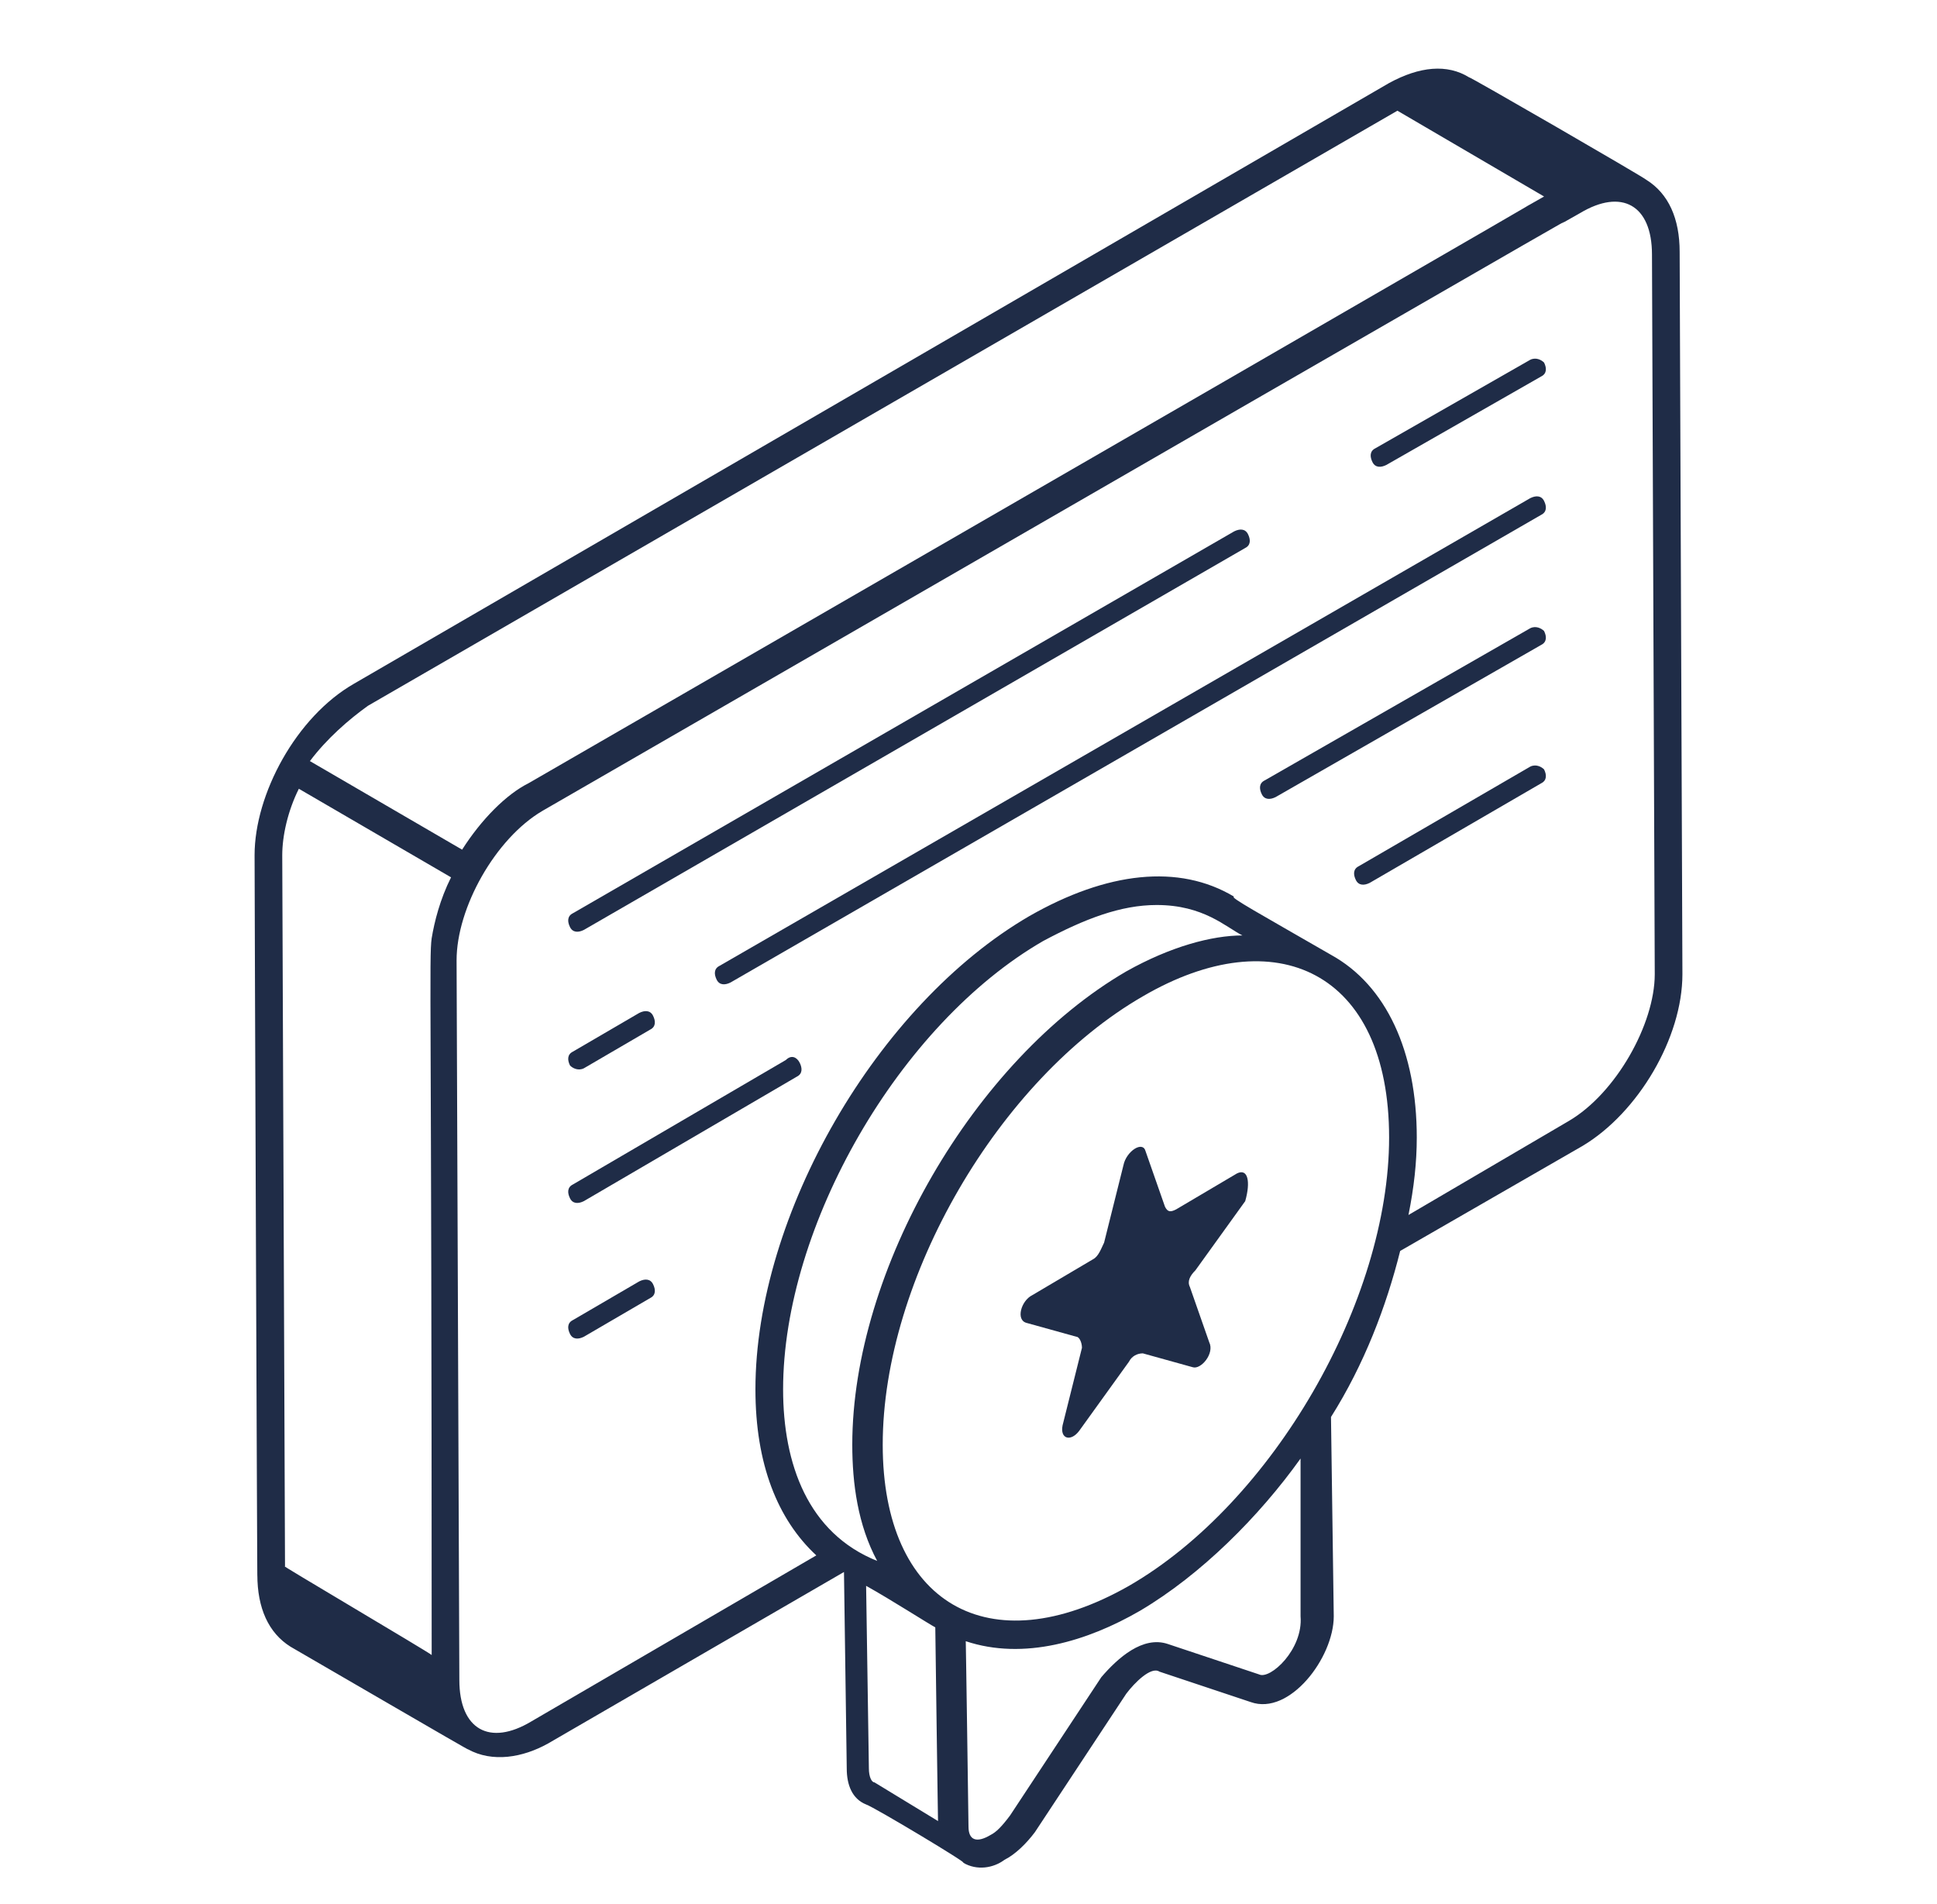 <?xml version="1.0" encoding="UTF-8"?> <svg xmlns="http://www.w3.org/2000/svg" xmlns:xlink="http://www.w3.org/1999/xlink" version="1.1" id="Calque_1" x="0px" y="0px" viewBox="0 0 70 68.8" style="enable-background:new 0 0 70 68.8;" xml:space="preserve"> <style type="text/css"> .st0{fill:#1F2C47;} </style> <g> <path class="st0" d="M60.7,9.1c0-1.2-0.4-2.1-1.2-2.6c-0.1-0.1-6.5-3.8-6.4-3.7c-0.8-0.5-1.8-0.4-2.9,0.2c0,0,0,0,0,0L12.8,24.7 c-2.1,1.2-3.6,4-3.6,6.2c0,1.6,0.1,27.7,0.1,26c0,1.2,0.4,2.1,1.2,2.6c0.7,0.4,6.7,3.9,6.4,3.7c0,0,0,0,0,0c0.9,0.5,2,0.3,2.9-0.2 l10.7-6.2l0.1,7.1c0,0.6,0.2,1.1,0.7,1.3c0.3,0.1,3.8,2.2,3.5,2.1c0.5,0.3,1.1,0.2,1.5-0.1c0.4-0.2,0.8-0.6,1.1-1l3.3-5 c0.3-0.4,0.9-1,1.2-0.8l3.3,1.1c1.4,0.5,3-1.6,3-3.1l-0.1-7.2c1.2-1.9,2-4,2.5-6l6.6-3.8c2-1.2,3.6-3.9,3.6-6.2L60.7,9.1z M13.3,25.5L50.5,4l5.3,3.1c-3.5,2,10.6-6.1-36.7,21.2c-0.8,0.4-1.7,1.3-2.4,2.4l-5.5-3.2C11.8,26.7,12.6,26,13.3,25.5z M10.3,56.6 l-0.1-25.7c0-0.7,0.2-1.6,0.6-2.4l5.5,3.2c-0.4,0.8-0.6,1.6-0.7,2.2c-0.1,0.7,0,2.4,0,25.9C15.5,59.7,9.9,56.4,10.3,56.6z M40.8,57.3c-5.1,2.9-8.9,0.6-8.9-5.1c0-6,4.2-13.2,9.4-16.2c4.8-2.8,8.9-0.9,8.9,5.1C50.2,47,46,54.3,40.8,57.3z M40.7,35.1 c-5.5,3.2-9.9,10.8-9.9,17.1c0,1.4,0.2,2.9,0.9,4.2c-2.5-1-3.4-3.5-3.4-6.2c0-5.9,4.2-13.2,9.4-16.2c1.5-0.8,2.8-1.3,4.1-1.3 c1.7,0,2.5,0.8,3.1,1.1C43.8,33.8,42.3,34.2,40.7,35.1z M31.6,64.4c-0.1,0-0.2-0.2-0.2-0.5l-0.1-6.6c0.9,0.5,2.3,1.4,2.5,1.5 c0,0.1,0.1,7.4,0.1,7L31.6,64.4z M45.5,60.5l-3.3-1.1c-0.9-0.3-1.8,0.5-2.4,1.2l-3.3,5c-0.3,0.4-0.5,0.6-0.7,0.7 C35.3,66.6,35,66.5,35,66c0-0.1-0.1-7.1-0.1-6.7c2.1,0.7,4.4,0,6.3-1.1c2.2-1.3,4.3-3.4,5.8-5.5l0,5.7 C47.1,59.6,45.9,60.7,45.5,60.5z M56.7,40.5l-5.8,3.4c0.2-1,0.3-1.9,0.3-2.8c0-3.1-1.1-5.5-3.1-6.6c0,0,0,0,0,0 c-2.6-1.5-3.7-2.1-3.5-2.1c-2-1.2-4.6-0.9-7.4,0.7c-5.5,3.2-9.9,10.8-9.9,17.1c0,2.7,0.8,4.7,2.2,6l-10.3,6 c-1.5,0.9-2.6,0.3-2.6-1.5c0,0,0,0,0,0l-0.1-26c0-1.9,1.4-4.4,3.1-5.4c0,0,0,0,0,0c48-27.7,34-19.6,37.5-21.6 c1.5-0.9,2.6-0.3,2.6,1.5l0.1,26C59.8,37,58.4,39.5,56.7,40.5z"></path> <path class="st0" d="M44.7,42.4l-2.2,1.3c-0.2,0.1-0.3,0.1-0.4-0.1l-0.7-2c-0.1-0.4-0.7,0-0.8,0.5l-0.7,2.8 c-0.1,0.2-0.2,0.5-0.4,0.6l-2.2,1.3c-0.4,0.2-0.6,0.9-0.2,1l1.8,0.5c0.1,0,0.2,0.2,0.2,0.4l-0.7,2.8c-0.1,0.5,0.3,0.6,0.6,0.2 l1.8-2.5c0.1-0.2,0.3-0.3,0.5-0.3l1.8,0.5c0.3,0.1,0.8-0.5,0.6-0.9l-0.7-2c-0.1-0.2,0-0.4,0.2-0.6l1.8-2.5 C45.2,42.7,45.1,42.2,44.7,42.4z"></path> <path class="st0" d="M55.3,13l-5.6,3.2c-0.2,0.1-0.2,0.3-0.1,0.5c0.1,0.2,0.3,0.2,0.5,0.1l5.6-3.2c0.2-0.1,0.2-0.3,0.1-0.5 C55.7,13,55.5,12.9,55.3,13z"></path> <path class="st0" d="M21.1,33.6L45,19.8c0.2-0.1,0.2-0.3,0.1-0.5c-0.1-0.2-0.3-0.2-0.5-0.1L20.7,33c-0.2,0.1-0.2,0.3-0.1,0.5 C20.7,33.7,20.9,33.7,21.1,33.6z"></path> <path class="st0" d="M55.3,18L26,34.9c-0.2,0.1-0.2,0.3-0.1,0.5c0.1,0.2,0.3,0.2,0.5,0.1l29.3-16.9c0.2-0.1,0.2-0.3,0.1-0.5 C55.7,17.9,55.5,17.9,55.3,18z"></path> <path class="st0" d="M21.1,38.6l2.4-1.4c0.2-0.1,0.2-0.3,0.1-0.5c-0.1-0.2-0.3-0.2-0.5-0.1l-2.4,1.4c-0.2,0.1-0.2,0.3-0.1,0.5 C20.7,38.6,20.9,38.7,21.1,38.6z"></path> <path class="st0" d="M55.3,22.7l-9.6,5.5c-0.2,0.1-0.2,0.3-0.1,0.5c0.1,0.2,0.3,0.2,0.5,0.1l9.6-5.5c0.2-0.1,0.2-0.3,0.1-0.5 C55.7,22.7,55.5,22.6,55.3,22.7z"></path> <path class="st0" d="M28.4,38.3l-7.7,4.5c-0.2,0.1-0.2,0.3-0.1,0.5c0.1,0.2,0.3,0.2,0.5,0.1l7.7-4.5c0.2-0.1,0.2-0.3,0.1-0.5 C28.8,38.2,28.6,38.1,28.4,38.3z"></path> <path class="st0" d="M55.3,27.7l-6.2,3.6c-0.2,0.1-0.2,0.3-0.1,0.5c0.1,0.2,0.3,0.2,0.5,0.1l6.2-3.6c0.2-0.1,0.2-0.3,0.1-0.5 C55.7,27.7,55.5,27.6,55.3,27.7z"></path> <path class="st0" d="M23.1,46.3l-2.4,1.4c-0.2,0.1-0.2,0.3-0.1,0.5c0.1,0.2,0.3,0.2,0.5,0.1l2.4-1.4c0.2-0.1,0.2-0.3,0.1-0.5 C23.5,46.2,23.3,46.2,23.1,46.3z"></path> </g> </svg> 
